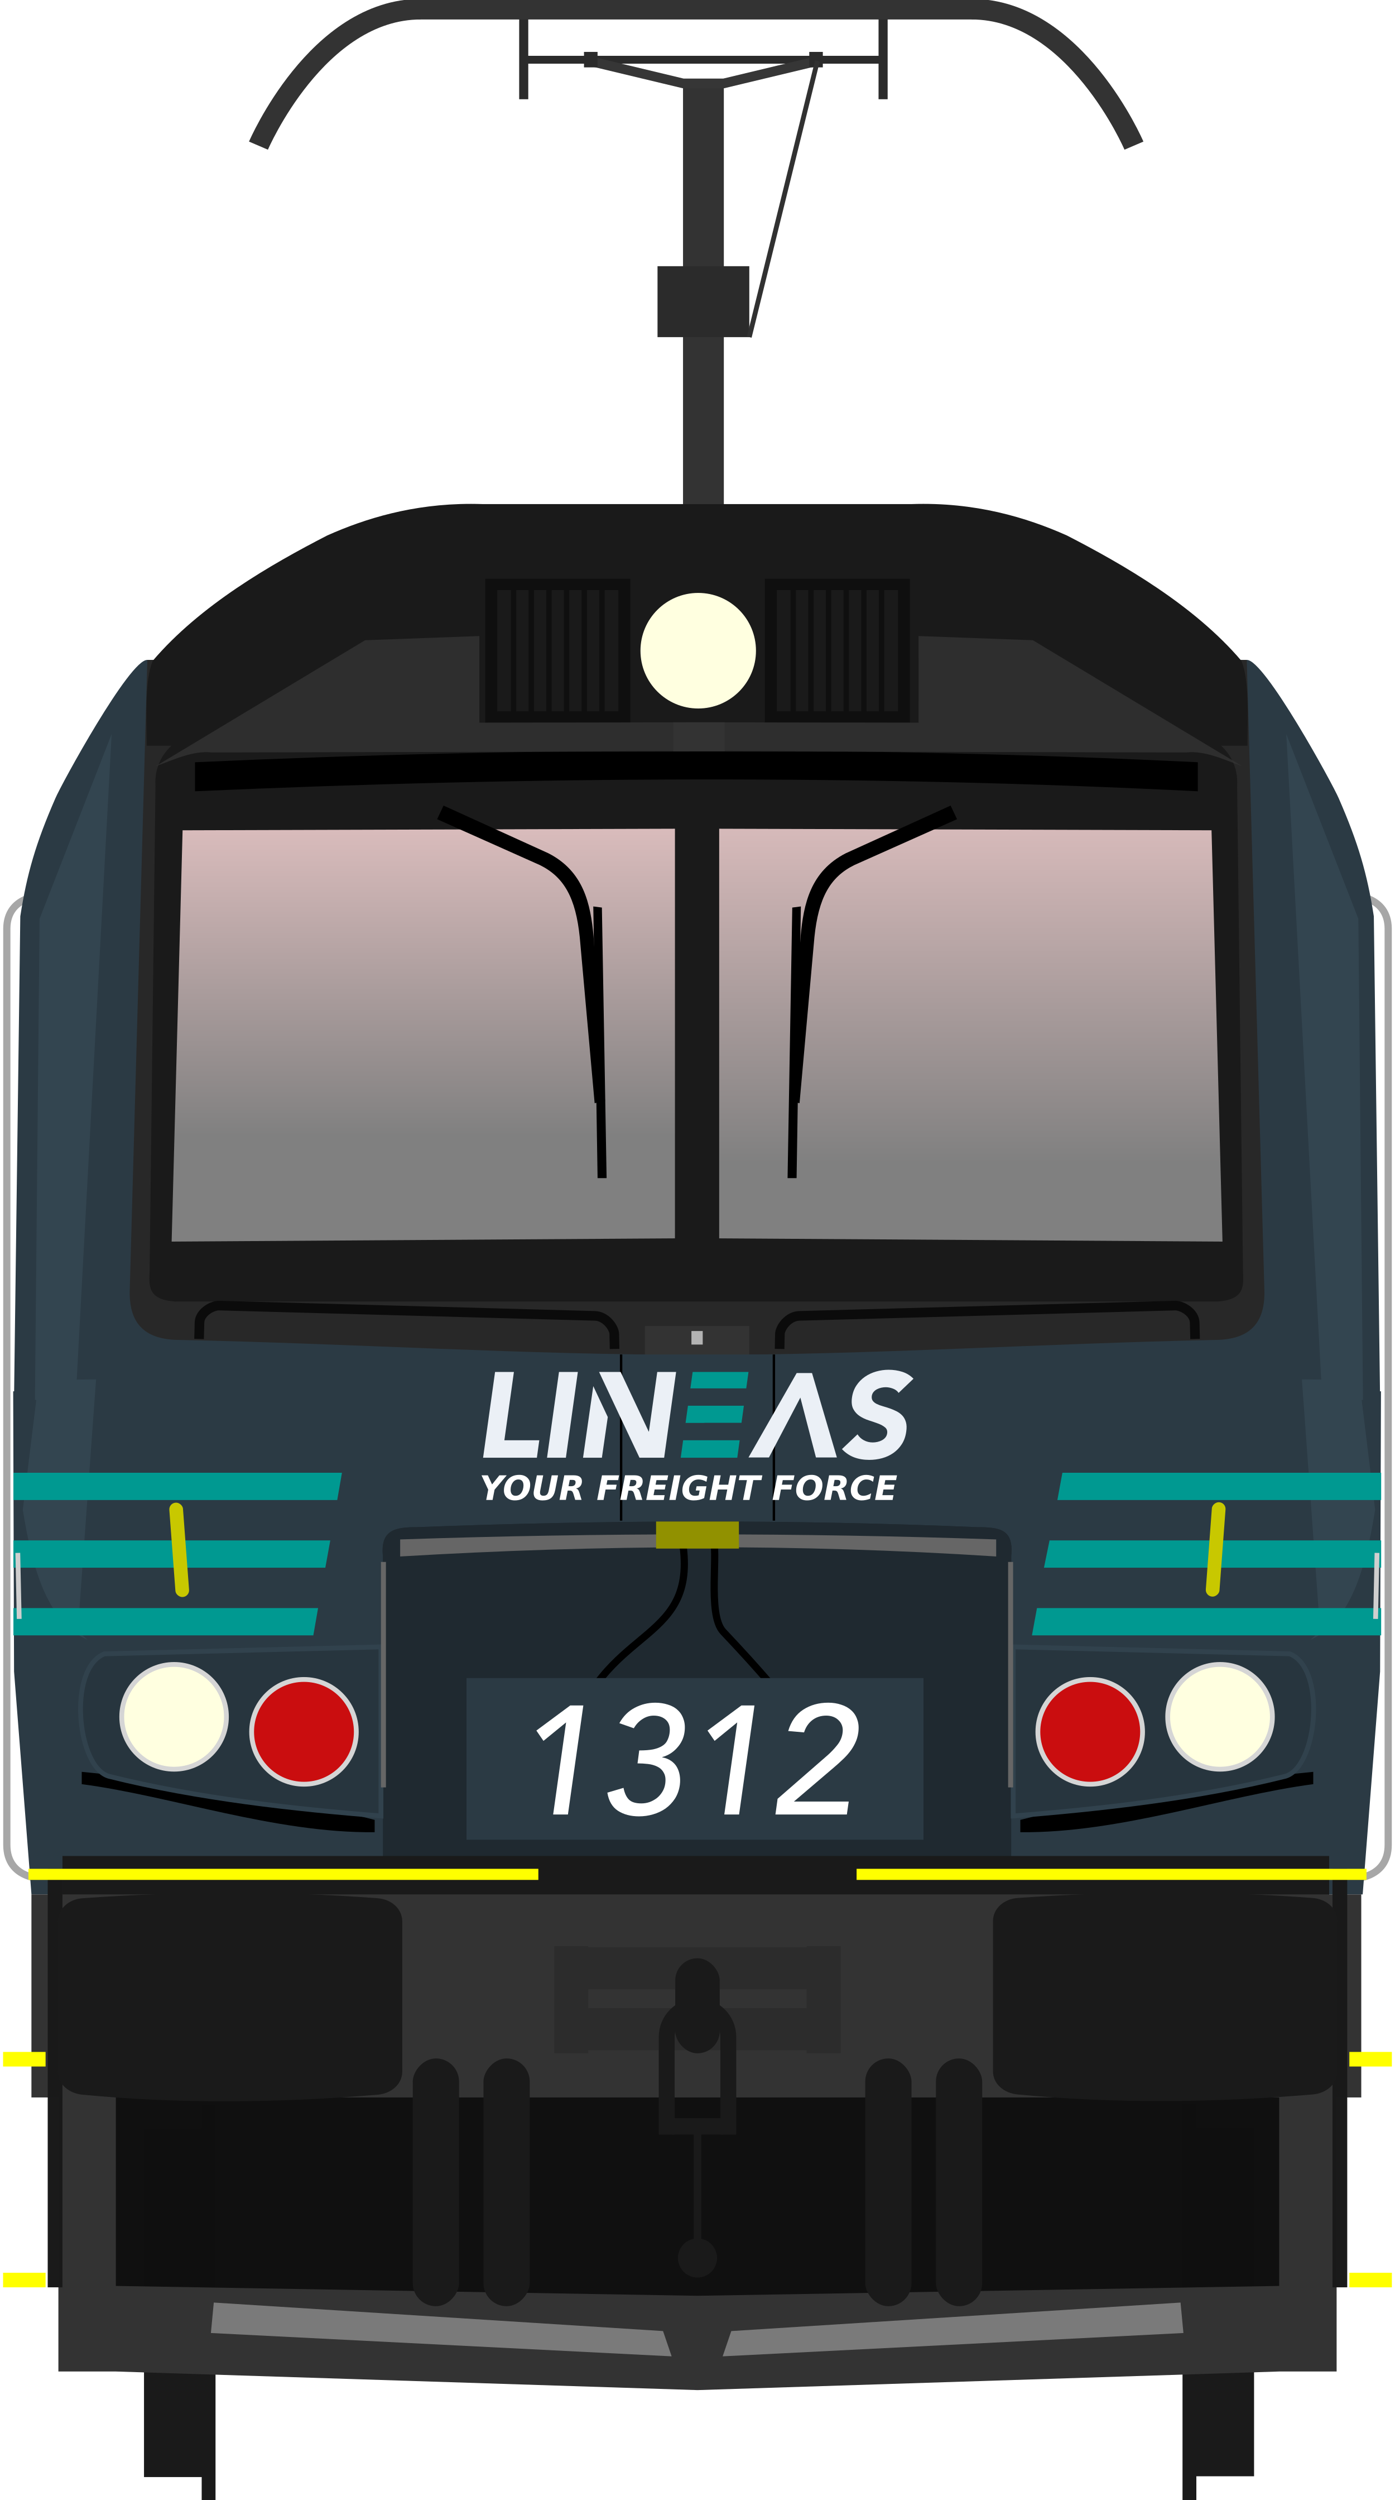 <?xml version="1.0" encoding="utf-8" standalone="no"?>
<!DOCTYPE svg PUBLIC "-//W3C//DTD SVG 1.1//EN" "http://www.w3.org/Graphics/SVG/1.1/DTD/svg11.dtd">
<svg version="1.1" width="290" height="519.5" xmlns="http://www.w3.org/2000/svg" xmlns:xlink="http://www.w3.org/1999/xlink">
<defs>
<filter id="filter1900" x="-.054" y="-.004" width="1.107" height="1.007" color-interpolation-filters="sRGB"><feGaussianBlur stdDeviation="0.194"/></filter>
<filter id="filter2147" x="-.367" y="-.042" width="1.734" height="1.085" color-interpolation-filters="sRGB"><feGaussianBlur stdDeviation="2.44"/></filter>
<filter id="filter2257" x="-.05" y="-.113" width="1.1" height="1.225" color-interpolation-filters="sRGB"><feGaussianBlur stdDeviation="2.615"/></filter>
<filter id="filter2257-9" x="-.432" y="-.116" width="1.864" height="1.232" color-interpolation-filters="sRGB"><feGaussianBlur stdDeviation="2.615"/></filter>
<linearGradient id="linearGradient1415" x1="97.302" x2="97.302" y1="182.98" y2="269.12" gradientTransform="matrix(1.056,0,0,1.056,-1.784,-30.209)" gradientUnits="userSpaceOnUse"><stop stop-color="#ffd5d5" offset="0"/><stop stop-color="#808080" offset="1"/></linearGradient>
<linearGradient id="linearGradient2332" x1="-219.78" x2="-219.78" y1="60.127" y2="156.93" gradientUnits="userSpaceOnUse" xlink:href="#linearGradient1415"/>
<filter id="filter2461" x="-.075" y="-.33" width="1.151" height="1.66" color-interpolation-filters="sRGB"><feGaussianBlur stdDeviation="3.72"/></filter>
<filter id="filter2646" x="-.021" y="-.472" width="1.041" height="1.944" color-interpolation-filters="sRGB"><feGaussianBlur stdDeviation="1.693"/></filter>
<filter id="filter2257-4" x="-.05" y="-.113" width="1.1" height="1.225" color-interpolation-filters="sRGB"><feGaussianBlur stdDeviation="2.615"/></filter>
<filter id="filter1900-5" x="-.054" y="-.004" width="1.107" height="1.007" color-interpolation-filters="sRGB"><feGaussianBlur stdDeviation="0.194"/></filter>
<filter id="filter2147-9" x="-.367" y="-.042" width="1.734" height="1.085" color-interpolation-filters="sRGB"><feGaussianBlur stdDeviation="2.44"/></filter>
<filter id="filter2257-9-7" x="-.432" y="-.116" width="1.864" height="1.232" color-interpolation-filters="sRGB"><feGaussianBlur stdDeviation="2.615"/></filter>
<filter id="filter2461-5" x="-.075" y="-.33" width="1.151" height="1.66" color-interpolation-filters="sRGB"><feGaussianBlur stdDeviation="3.72"/></filter>
<linearGradient id="linearGradient3166" x1="-334.35" x2="-334.35" y1="65.686" y2="151.61" gradientUnits="userSpaceOnUse" xlink:href="#linearGradient1415"/>
<filter id="filter1711" x="-.108" y="-1.736" width="1.215" height="4.472" color-interpolation-filters="sRGB"><feGaussianBlur stdDeviation="5.32"/></filter>
<filter id="filter1837" x="-2.656" y="-.238" width="6.312" height="1.475" color-interpolation-filters="sRGB"><feGaussianBlur stdDeviation="5.322"/></filter>
<filter id="filter1837-3" x="-2.656" y="-.238" width="6.312" height="1.475" color-interpolation-filters="sRGB"><feGaussianBlur stdDeviation="5.322"/></filter>
<filter id="filter5092" x="-.314" y="-1.215" width="1.628" height="3.43" color-interpolation-filters="sRGB"><feGaussianBlur stdDeviation="13.84"/></filter>
<filter id="filter5092-1" x="-.314" y="-1.215" width="1.628" height="3.43" color-interpolation-filters="sRGB"><feGaussianBlur stdDeviation="13.84"/></filter>
<filter id="filter1711-3-5" x="-.263" y="-1.159" width="1.526" height="3.317" color-interpolation-filters="sRGB"><feGaussianBlur stdDeviation="13.405"/></filter>
<filter id="filter1711-3-5-5-9" x="-.263" y="-1.159" width="1.526" height="3.317" color-interpolation-filters="sRGB"><feGaussianBlur stdDeviation="13.405"/></filter>
</defs>
<g transform="translate(1.072)" fill="none" stroke="#a7a7a7" stroke-width="1.5">
<path d="m280.29 186.09s7.162 0.069 7.223 6.816v190.42c0 7.215-7.574 7.014-7.574 7.014"/>
<path d="m7.568 186.09s-7.162 0.069-7.223 6.816v190.42c0 7.215 7.574 7.014 7.574 7.014"/>
</g>
<g transform="translate(425.02,106.06)">
<path d="m-422.28 183.03 0.181 58.215 3.62 46.317h276.74l3.62-46.317 0.184-58.215z" fill="#2b3a44"/>
<path d="m-394.39 31.057c-3.669-0.182-17.963 25.985-19.121 28.757-4.066 9.303-5.922 15.689-7.29 24.52l-1.366 105.09c0 8.991-0.059 21.913 4.918 34.46 2.425 6.08 6.434 10.755 14.412 11.905h245.45c7.978-1.15 11.985-5.825 14.41-11.905 4.978-12.547 4.918-25.469 4.918-34.46l-1.364-105.09c-1.368-8.832-3.227-15.218-7.293-24.52-1.158-2.772-15.451-28.939-19.121-28.757h-114.28z" fill="#2b3a44"/>
<path d="m-394.39 31.057-3.668 131.29c-0.063 6.72 3.227 10.007 10.467 10.007 35.639 0.733 71.739 3.108 108.36 3.106 35.035-2e-3 70.55-2.348 106.6-3.106 7.239 0 10.529-3.287 10.467-10.007l-3.67-131.29z" fill="#282828"/>
<path d="m-387.24 47.176c-4.043 2.676-5.689 6.099-5.463 10.104l-1.215 100.62c-0.115 3.156-0.519 6.106 5.408 6.477h216.48c5.927-0.371 5.523-3.321 5.408-6.477l-1.213-100.62c0.226-4.005-1.421-7.427-5.465-10.104z" fill="#1a1a1a"/>
<path d="m-387.06 66.458-2.278 85.459 104.63-0.672v-85.112z" fill="url(#linearGradient3166)"/>
<path d="m-338.24 211.25c-4.458 0-7.744 0.442-7.181 6.016v67.281h130.62v-67.281c0.563-5.574-2.335-6.016-7.179-6.016-37.968-1.603-76.785-1.521-116.26 0z" fill="#1f2930"/>
<g transform="translate(1.637)">
<path transform="matrix(-.498 0 0 .452 -517.82 175.06)" d="m-339.46 214.64c29.695-8.443 72.451-16.706 122.28-22.093v5.665c-37.365 5.391-80.39 22.55-122.28 22.093z" filter="url(#filter1711-3-5-5-9)"/>
<path transform="matrix(.498 0 0 .452 -45.496 175.06)" d="m-339.46 214.64c29.695-8.443 72.451-16.706 122.28-22.093v5.665c-37.365 5.391-80.39 22.55-122.28 22.093z" filter="url(#filter1711-3-5)"/>
</g>
<path d="m-402.24 263.05c18.398 4.583 38.482 6.788 56.413 8.211v-35.132l-57.48 1.444c-7.735 3.068-5.715 23.855 1.066 25.476z" fill="#27353e" stroke="#31424d"/>
<circle cx="-388.83" cy="250.66" r="10.881" fill="#ffffe0" stroke="#d5d5d5"/>
<circle cx="-361.83" cy="253.78" r="10.881" fill="#f00" fill-opacity=".756" stroke="#d5d5d5"/>
<path d="m-173.16 66.458 2.278 85.459-104.63-0.672v-85.112z" fill="url(#linearGradient2332)"/>
<path d="m-157.97 263.05c-18.398 4.583-38.482 6.788-56.413 8.211v-35.132l57.48 1.444c7.735 3.068 5.715 23.855-1.066 25.476z" fill="#27353e" stroke="#31424d"/>
<circle transform="scale(-1,1)" cx="171.39" cy="250.66" r="10.881" fill="#ffffe0" stroke="#d5d5d5"/>
<circle transform="scale(-1,1)" cx="198.38" cy="253.78" r="10.881" fill="#f00" fill-opacity=".756" stroke="#d5d5d5"/>
<g transform="matrix(1 0 0 1 -425.01 -158.81)">
<rect x="141.98" y="70.075" width="8.485" height="132.25" fill="#333" stroke-width="4.135"/>
<g transform="translate(.438)" fill="#2b2b2b">
<rect x="108.68" y="64.348" width="74.192" height="1.635"/>
<rect x="107.48" y="54.473" width="1.89" height="18.898"/>
<rect x="182.19" y="54.473" width="1.89" height="18.898"/>
</g>
<g transform="matrix(4.465,0,0,4.465,-302.53,-471.18)">
<g transform="matrix(1.407,0,0,1.407,-49.007,4.812)" fill="none" stroke="#333" stroke-width=".681">
<path d="m96.793 80.282h18.447"/>
<path d="m96.907 80.282c-3.436 0-5.369 4.513-5.369 4.513"/>
<path d="m115.14 80.282c3.436 0 5.369 4.513 5.369 4.513"/>
</g>
</g>
<rect x="136.68" y="108.06" width="19.077" height="14.741" fill="#2b2b2b"/>
<path d="m122.51 65.414 19.469 4.661h8.485l19.464-4.661" fill="none" stroke="#363636" stroke-width="2"/>
<g transform="translate(1.123)" fill="#2b2b2b">
<rect x="120.27" y="63.535" width="2.821" height="3.213" ry="0"/>
<rect x="167.1" y="63.535" width="2.821" height="3.213" ry="0"/>
</g>
<path d="m169.92 65.414-14.168 57.382" fill="none" stroke="#313131" stroke-width="1px"/>
</g>
<path d="m-327.17-1.362c-12.083-0.001-21.942 3.049-29.819 6.56-11.741 6.036-26.454 14.501-36.29 26.055-1.682 4.11-1.281 11.561-1.248 17.637h228.83c0.033-6.076 0.436-13.527-1.246-17.637-9.835-11.554-24.551-20.019-36.292-26.055-8.403-3.745-19.06-6.966-32.265-6.519h-89.226c-0.825-0.028-1.641-0.041-2.446-0.042z" fill="#1a1a1a"/>
<circle cx="-279.87" cy="29.144" r="12.007" fill="#ffffe0"/>
<path d="m-338.24 211.25c-4.458 0-7.744 0.442-7.181 6.016v17.068h130.62v-17.068c0.563-5.574-2.335-6.016-7.179-6.016-37.968-1.603-76.785-1.521-116.26 0z" fill="#1f2930"/>
<g transform="matrix(1.119 0 0 1.119 -40.176 -.191)">
<rect x="-253.77" y="12.849" width="26.943" height="26.721" fill="#0f0f0f"/>
<rect x="-251.54" y="14.959" width="22.501" height="22.501" fill="#1a1a1a"/>
<g transform="matrix(1 0 0 1.021 -.026 -.681)" fill="none" stroke="#0f0f0f" stroke-width="1px">
<path d="m-248.47 15.23v22.255"/>
<path d="m-245.19 15.23v22.255"/>
<path d="m-241.91 15.23v22.255"/>
<path d="m-238.63 15.23v22.255"/>
<path d="m-235.35 15.23v22.255"/>
<path d="m-232.07 15.23v22.255"/>
</g>
</g>
<g transform="matrix(1.119 0 0 1.119 17.954 -.191)">
<rect x="-253.77" y="12.849" width="26.943" height="26.721" fill="#0f0f0f"/>
<rect x="-251.54" y="14.959" width="22.501" height="22.501" fill="#1a1a1a"/>
<g transform="matrix(1 0 0 1.021 -.026 -.681)" fill="none" stroke="#0f0f0f" stroke-width="1px">
<path d="m-248.47 15.23v22.255"/>
<path d="m-245.19 15.23v22.255"/>
<path d="m-241.91 15.23v22.255"/>
<path d="m-238.63 15.23v22.255"/>
<path d="m-235.35 15.23v22.255"/>
<path d="m-232.07 15.23v22.255"/>
</g>
</g>
<path d="m-290.95 169.46h21.687v6.141c-7.899 0.274-14.322 0.27-21.687 0z" fill="#333"/>
<path d="m-283.3 213.3c4.006 22.337-15.191 17.8-22.812 40.612-3.754 20.72 30.411 17.839 36.607 16.587 19.357-2.363 25.376-5.229-5.168-37.519-3.449-3.647-0.79-17.407-2.255-19.454" fill="none" stroke="#000" stroke-width="1.5"/>
<rect x="-328.04" y="242.61" width="95.002" height="33.591" fill="#2b3a44" stroke-width=".931"/>
<g transform="translate(-1.517)" fill="none" stroke="#0b0b0b" stroke-width="2">
<path d="m-382.12 172.15 0.09-3.428c0.051-1.988 2.455-3.471 4.006-3.507l78.102 2.134c2.367 0 4.132 2.504 4.116 3.822l0.064 3.053"/>
<path d="m-175.06 172.15-0.09-3.428c-0.051-1.988-2.455-3.471-4.006-3.507l-78.102 2.134c-2.367 0-4.132 2.504-4.116 3.822l-0.064 3.053"/>
</g>
<rect x="-281.28" y="170.5" width="2.348" height="2.812" fill="#b3b3b3"/>
<path transform="matrix(1.052 0 0 .984 15.85 .863)" d="m-380.54 52.292c66.274-3.199 132.34-3.411 198.16 0v6.13c-65.764-3.509-131.85-3.154-198.16 0z" filter="url(#filter2646)"/>
<g transform="translate(.102)">
<g transform="translate(-4.887 .388)">
<path d="m-329.36 63.763 21.353 9.531c5.059 2.5 7.451 6.83 8.294 14.994l3.093 34.479 2.166-0.404-2.39-34.248c-0.616-6.737-2.042-13.499-9.379-17.267l-21.805-9.911z"/>
<path d="m-295.11 82.121 0.978 56.224h-1.874l-0.891-56.453z"/>
</g>
<g transform="matrix(-1 0 0 1 -555.53 .388)">
<path d="m-329.36 63.763 21.353 9.531c5.059 2.5 7.451 6.83 8.294 14.994l3.093 34.479 2.166-0.404-2.39-34.248c-0.616-6.737-2.042-13.499-9.379-17.267l-21.805-9.911z"/>
<path d="m-295.11 82.121 0.978 56.224h-1.874l-0.891-56.453z"/>
</g>
</g>
<path transform="rotate(1.48,-244.26,124.46)" d="m-402.1 183.01 124.1 1.86 0.373 24.341-65.299 3.596-1.546 24.807-54.924 1.108c-2.112-13.203-5.032-31.553-2.699-55.712z" fill="#2b3a44" filter="url(#filter2257)"/>
<g transform="translate(.593)">
<path d="m-402.4 46.463-4.176 124.19 5.131-0.437 3.544-127.17z" fill="#2b3a44" filter="url(#filter1900)"/>
</g>
<path d="m-416.79 84.845-0.965 99.98 8.465-0.157 7.481-138.21z" fill="#334550" filter="url(#filter2147)"/>
<path transform="rotate(1.48,-244.26,124.46)" d="m-415.46 185.11 11.912-0.427-2.445 52.431 2.096 1.726c-8.009-3.346-11.684-13.253-14.175-26.684z" fill="#334550" filter="url(#filter2257-9)"/>
<path d="m-325.37 26.096-23.75 0.867-43.532 26.18c3.849-1.356 7.652-3.279 11.643-2.856l106.65-0.226v-6.049l-51.009 0.086z" fill="#353535" fill-opacity=".749" filter="url(#filter2461)"/>
<g transform="matrix(-1,0,0,1,-559.43,0)">
<path transform="rotate(1.48,-244.26,124.46)" d="m-402.1 183.01 124.1 1.86 0.373 24.341-65.299 3.596-1.546 24.807-54.924 1.108c-2.112-13.203-5.032-31.553-2.699-55.712z" fill="#2b3a44" filter="url(#filter2257-4)"/>
<g transform="translate(.593)">
<path d="m-402.4 46.463-4.176 124.19 5.131-0.437 3.544-127.17z" fill="#2b3a44" filter="url(#filter1900-5)"/>
</g>
<path d="m-416.79 84.845-0.965 99.98 8.465-0.157 7.481-138.21z" fill="#334550" filter="url(#filter2147-9)"/>
<path transform="rotate(1.48,-244.26,124.46)" d="m-415.46 185.11 11.912-0.427-2.445 52.431 2.096 1.726c-8.009-3.346-11.684-13.253-14.175-26.684z" fill="#334550" filter="url(#filter2257-9-7)"/>
<path d="m-325.37 26.096-23.75 0.867-43.532 26.18c3.849-1.356 7.652-3.279 11.643-2.856l106.65-0.226v-6.049l-51.009 0.086z" fill="#353535" fill-opacity=".749" filter="url(#filter2461-5)"/>
</g>
<rect x="-295.9" y="175.37" width="31.756" height="34.532" fill="#2b3a44" stroke-linecap="round" stroke-linejoin="bevel" stroke-width="5.457"/>
<g transform="translate(-.31)" fill="none" stroke="#000" stroke-width=".5">
<path d="m-263.83 175.37v34.532"/>
<path d="m-295.59 175.37v34.532"/>
</g>
<g fill="#666">
<path transform="matrix(1.044 0 0 .625 12.564 79.652)" d="m-339.46 214.64c40.274-2.276 79.82-2.23 118.68 0v5.665c-39.561-4.274-79.122-3.928-118.68 0z" filter="url(#filter1711)"/>
<rect transform="matrix(.215 0 0 .871 -271.56 29.239)" x="-345.42" y="217.27" width="4.81" height="53.779" filter="url(#filter1837)"/>
<rect transform="matrix(.215 0 0 .871 -141.18 29.239)" x="-345.42" y="217.27" width="4.81" height="53.779" filter="url(#filter1837-3)"/>
</g>
</g>
<g transform="matrix(.802 0 0 .515 11.608 195.32)" fill="#009991">
<path d="m-10.995 242.23h82.132l-1.28 11.01h-80.851z" style="paint-order:stroke fill markers"/>
<path d="m-10.995 214.93h85.16l-1.227 11.01h-83.932z" style="paint-order:stroke fill markers"/>
<path d="m-10.995 269.52h78.973l-1.238 11.01h-77.735z" style="paint-order:stroke fill markers"/>
</g>
<g transform="matrix(.802 0 0 .515 231.59 195.32)" fill="#009991">
<path d="m-16.714 242.23h85.956v11.01h-87.404z" style="paint-order:stroke fill markers"/>
<path d="m-13.383 214.93h82.625v11.01h-83.929z" style="paint-order:stroke fill markers"/>
<path d="m-19.973 269.52h89.215v11.01h-90.518z" style="paint-order:stroke fill markers"/>
</g>
<rect x="12.985" y="385.64" width="263.33" height="10.115" ry="0" fill="#1a1a1a"/>
<g transform="translate(.303 117.77)">
<g transform="matrix(1.028,0,0,1.064,-42.266,-313.59)" fill="#1a1a1a">
<g transform="matrix(1,0,0,1.694,-1.67,-458.94)">
<rect x="71.611" y="624.95" width="13.436" height="40.166" stroke-width="1.066"/>
<rect x="83.278" y="622.16" width="2.796" height="45.745" stroke-width="1.619"/>
</g>
<rect transform="scale(-1,1)" x="-294.42" y="599.58" width="13.436" height="68.031" stroke-width="1.387"/>
<rect transform="scale(-1,1)" x="-282.75" y="594.85" width="2.796" height="77.48" stroke-width="2.107"/>
</g>
<rect x="21.139" y="317.12" width="247.11" height="57.372" fill="#0f0f0f" fill-opacity=".996" stroke-width="3.919" style="paint-order:fill markers stroke"/>
</g>
<path d="m12.138 426.89v65.857h11.943l120.92 3.867 120.92-3.867h11.943v-65.857h-11.943v48.08l-120.92 2.047-120.92-2.047v-48.08z" fill="#333"/>
<rect x="6.535" y="393.62" width="276.45" height="42.187" ry="0" fill="#333" stroke-linecap="round" stroke-linejoin="bevel" stroke-width="5.547"/>
<g transform="translate(430.39 106.06)" fill="#c8c800" stroke-width="1.038">
<rect transform="matrix(-.075 -.997 -.997 .075 0 0)" x="-195.73" y="406.88" width="19.661" height="2.85" ry="1.395"/>
<rect transform="rotate(-85.718)" x="-238.37" y="-162.48" width="19.661" height="2.85" ry="1.395"/>
</g>
<g transform="matrix(1.04 0 0 1.04 -6.171 -.97)" fill="#7a7a7a">
<path transform="matrix(.871 0 0 .393 15.386 305.61)" d="m38.21 395.28 103.1 14.493 1.976 12.846-105.74-11.858z" filter="url(#filter5092)"/>
<path transform="matrix(-.871 0 0 .393 275.19 305.61)" d="m38.21 395.28 103.1 14.493 1.976 12.846-105.74-11.858z" filter="url(#filter5092-1)"/>
</g>
<g transform="translate(-2.525 101.16)" fill="#1a1a1a" fill-rule="evenodd">
<g transform="matrix(1.04,0,0,1.04,62.023,-274.36)">
<rect x="115.74" y="577.79" width="9.25" height="49.502" ry="4.625"/>
<rect x="129.87" y="577.79" width="9.25" height="49.502" ry="4.625"/>
</g>
<g transform="matrix(-1.04,0,0,1.04,233.02,-274.36)">
<rect x="115.74" y="577.79" width="9.25" height="49.502" ry="4.625"/>
<rect x="129.87" y="577.79" width="9.25" height="49.502" ry="4.625"/>
</g>
</g>
<g transform="translate(-5.45,-5.147)">
<path d="m120.68 409.5v22.275h7.07v-0.654h45.391v0.654h7.072v-22.275h-7.072v0.246h-45.391v-0.246zm7.07 8.996h45.391v3.875h-45.391z" fill="#2c2c2c"/>
<rect x="145.82" y="412.03" width="9.25" height="19.751" ry="4.625" fill="#1a1a1a"/>
<path d="m144.05 448.67v-20.278c0-3.546 2.855-6.402 6.402-6.402s6.402 2.855 6.402 6.402v20.278" fill="none" stroke="#1a1a1a" stroke-width="3.304"/>
<g fill="#1a1a1a">
<rect x="145" y="445.26" width="10.783" height="3.403" ry="0"/>
<rect x="149.67" y="446.56" width="1.562" height="25.812"/>
<circle cx="150.45" cy="474.31" r="4.062"/>
</g>
</g>
<rect x="136.39" y="316.14" width="17.216" height="5.621" fill="#929200" fill-opacity=".996"/>
<g transform="translate(.635 104.7)">
<rect x="276.37" y="283.6" width="3.066" height="86.96" fill="#1a1a1a" fill-opacity=".996"/>
<g fill="#ff0">
<rect x="279.88" y="321.65" width="8.834" height="3.029"/>
<rect x="279.88" y="367.53" width="8.834" height="3.029"/>
</g>
<rect transform="scale(-1,1)" x="-283.44" y="283.6" width="106" height="2.307" fill="#ff0" stroke-width="1.001"/>
<g transform="matrix(-1,0,0,1,288.72,0)">
<rect x="276.37" y="283.6" width="3.066" height="86.96" fill="#1a1a1a" fill-opacity=".996"/>
<g fill="#ff0">
<rect x="279.88" y="321.65" width="8.834" height="3.029"/>
<rect x="279.88" y="367.53" width="8.834" height="3.029"/>
</g>
<rect transform="scale(-1,1)" x="-283.44" y="283.6" width="106" height="2.307" fill="#ff0" stroke-width="1.215"/>
</g>
</g>
<g transform="matrix(1.077,0,0,1.02,-15.645,82.775)" fill="#1a1a1a">
<path d="m30.451 305.53c19.32-1.464 38.148-1.503 56.975 0 2.623 0.209 4.748 2.118 4.748 4.748v30.522c0 2.63-2.127 4.517-4.748 4.748-19.285 1.7-38.309 1.892-56.975 0-2.618-0.265-4.748-2.118-4.748-4.748v-30.522c0-2.63 2.124-4.549 4.748-4.748z"/>
<path d="m210.94 305.48c19.32-1.464 38.148-1.503 56.975 0 2.623 0.209 4.748 2.118 4.748 4.748v30.522c0 2.63-2.127 4.517-4.748 4.748-19.285 1.7-38.309 1.892-56.975 0-2.618-0.265-4.748-2.118-4.748-4.748v-30.522c0-2.63 2.124-4.549 4.748-4.748z"/>
</g>
<path d="m286.26 322.66-0.292 13.717" fill="none" stroke="#cfcfcf" stroke-width="1px"/>
<path d="m3.7 322.66 0.292 13.717" fill="none" stroke="#cfcfcf" stroke-width="1px"/>
<g transform="translate(-2.752)">
<g transform="matrix(.602 0 0 .602 103.18 284.48)" fill="#ebf0f6">
<polygon points="1.081e-4 30.568 18.573 30.568 19.408 24.548 7.346 24.548 10.643 0.969 4.132 0.969"/>
<polygon points="22.079 30.568 26.211 0.969 32.722 0.969 28.59 30.568"/>
<g transform="translate(34.377 .135)">
<g fill="#ebf0f6">
<path transform="translate(89.509)" d="m19.605 8.066c-0.445-0.669-1.099-1.163-1.961-1.484-0.863-0.32-1.698-0.481-2.504-0.481-0.473 0-0.974 0.056-1.503 0.167-0.529 0.112-1.023 0.286-1.482 0.523-0.459 0.237-0.856 0.551-1.19 0.941-0.334 0.391-0.542 0.864-0.626 1.421-0.083 0.669 0.035 1.22 0.355 1.651 0.32 0.432 0.779 0.794 1.377 1.087 0.598 0.293 1.294 0.55 2.087 0.773 0.793 0.223 1.593 0.474 2.4 0.753 0.807 0.279 1.592 0.613 2.358 1.003 0.765 0.39 1.425 0.885 1.983 1.484 0.556 0.6 0.966 1.352 1.231 2.257 0.264 0.906 0.299 2 0.104 3.282-0.223 1.645-0.73 3.08-1.523 4.306-0.793 1.227-1.768 2.244-2.922 3.052-1.155 0.809-2.449 1.408-3.881 1.798-1.433 0.39-2.915 0.585-4.445 0.585-1.92 0-3.659-0.293-5.217-0.878-1.558-0.585-2.963-1.533-4.215-2.843l5.384-5.1c0.556 0.892 1.3 1.582 2.233 2.07 0.932 0.488 1.941 0.732 3.026 0.732 0.528 0 1.071-0.063 1.628-0.188 0.556-0.126 1.071-0.314 1.544-0.565 0.473-0.251 0.869-0.571 1.19-0.962 0.32-0.39 0.522-0.85 0.605-1.379 0.139-0.892-0.104-1.595-0.73-2.111-0.626-0.515-1.426-0.954-2.4-1.317-0.974-0.362-2.031-0.724-3.172-1.087-1.141-0.362-2.184-0.85-3.13-1.463-0.946-0.613-1.69-1.422-2.233-2.425-0.542-1.003-0.703-2.327-0.48-3.971 0.222-1.589 0.73-2.982 1.523-4.181 0.793-1.198 1.774-2.201 2.943-3.01 1.169-0.808 2.462-1.414 3.881-1.819 1.419-0.404 2.852-0.606 4.299-0.606 1.669 0 3.248 0.237 4.737 0.711 1.488 0.474 2.776 1.269 3.861 2.383z"/>
<polygon points="0.139 30.432 6.65 30.432 8.682 16.395 3.671 5.725"/>
<polygon points="12.924 16.266 19.631 30.432 28.145 30.432 32.277 0.834 25.766 0.834 22.886 21.402 22.803 21.402 13.12 0.834 5.676 0.834"/>
</g>
<g fill="#009991">
<polygon points="57.276 0.834 37.994 0.834 37.203 6.501 56.49 6.501"/>
<polygon points="33.862 30.432 53.398 30.432 54.233 24.412 41.208 24.412 34.702 24.412"/>
<polygon points="55.674 12.489 36.367 12.489 35.538 18.424 42.038 18.424 42.042 18.392 54.856 18.392"/>
</g>
<polygon points="57.276 30.341 73.911 1.212 79.21 1.212 87.795 30.341 80.566 30.341 75.185 9.687 64.341 30.341" fill="#ebf0f6"/>
</g>
</g>
<g transform="translate(2.466,-10.196)" fill="#fff" stroke-width=".175">
<path d="m100.39 316.74h1.319l0.87 1.894 1.521-1.894h1.524l-2.525 2.98-0.414 2.134h-1.319l0.414-2.134z"/>
<path d="m109.11 318.83q0-0.603-0.274-0.918-0.271-0.315-0.788-0.315-0.685 0-1.151 0.617-0.462 0.613-0.462 1.538 0 0.589 0.271 0.915 0.271 0.325 0.754 0.325 0.394 0 0.699-0.164 0.308-0.168 0.524-0.493 0.206-0.312 0.315-0.702 0.113-0.391 0.113-0.802zm-0.87-2.189q1.021 0 1.641 0.569 0.623 0.565 0.623 1.48 0 0.623-0.192 1.178-0.188 0.555-0.552 0.997-0.445 0.545-1.055 0.815-0.606 0.267-1.401 0.267-1.017 0-1.637-0.565t-0.62-1.483q0-0.627 0.188-1.182 0.188-0.555 0.555-1 0.438-0.541 1.045-0.808 0.61-0.267 1.405-0.267z"/>
<path d="m111.89 316.74h1.319l-0.596 3.062q-0.034 0.164-0.051 0.291-0.014 0.127-0.014 0.223 0 0.336 0.178 0.504 0.182 0.164 0.538 0.164 0.48 0 0.737-0.267 0.257-0.271 0.38-0.911l0.596-3.066h1.319l-0.596 3.066q-0.223 1.131-0.846 1.641-0.62 0.507-1.778 0.507-0.908 0-1.381-0.387-0.473-0.391-0.473-1.131 0-0.123 0.017-0.274 0.017-0.154 0.055-0.356z"/>
<path d="m119.03 319q0.449 0 0.678-0.209 0.233-0.209 0.233-0.613 0-0.254-0.161-0.37-0.158-0.12-0.5-0.12h-0.545l-0.26 1.312zm-0.73 0.911-0.38 1.935h-1.319l0.997-5.114h1.949q0.843 0 1.278 0.315 0.435 0.315 0.435 0.928 0 0.62-0.343 1.021-0.343 0.401-0.928 0.459 0.267 0.055 0.445 0.274 0.178 0.216 0.312 0.665l0.435 1.452h-1.312l-0.384-1.271q-0.116-0.38-0.284-0.521-0.164-0.144-0.48-0.144z"/>
<path d="m125.43 316.74h3.556l-0.195 0.997h-2.237l-0.185 0.952h2.107l-0.199 0.997h-2.103l-0.421 2.168h-1.319z"/>
<path d="m131.66 319q0.449 0 0.678-0.209 0.233-0.209 0.233-0.613 0-0.254-0.161-0.37-0.158-0.12-0.5-0.12h-0.545l-0.26 1.312zm-0.73 0.911-0.38 1.935h-1.319l0.997-5.114h1.949q0.843 0 1.278 0.315 0.435 0.315 0.435 0.928 0 0.62-0.343 1.021-0.343 0.401-0.928 0.459 0.267 0.055 0.445 0.274 0.178 0.216 0.312 0.665l0.435 1.452h-1.312l-0.384-1.271q-0.116-0.38-0.284-0.521-0.164-0.144-0.48-0.144z"/>
<path d="m135.63 316.74h3.556l-0.195 0.997h-2.237l-0.185 0.952h2.107l-0.199 0.997h-2.103l-0.226 1.172h2.309l-0.188 0.997h-3.635z"/>
<path d="m140.42 316.74h1.319l-0.997 5.114h-1.319z"/>
<path d="m146.67 321.47q-0.5 0.243-1.038 0.363-0.538 0.116-1.151 0.116-1.089 0-1.713-0.552-0.623-0.555-0.623-1.511 0-0.62 0.195-1.161 0.195-0.545 0.582-0.993 0.473-0.548 1.113-0.819 0.644-0.271 1.47-0.271 0.459 0 0.925 0.096 0.466 0.096 0.918 0.284l-0.202 1.058q-0.418-0.243-0.819-0.363-0.397-0.12-0.802-0.12-0.884 0-1.439 0.589-0.555 0.589-0.555 1.514 0 0.613 0.322 0.952 0.325 0.339 0.915 0.339 0.192 0 0.384-0.024 0.192-0.027 0.387-0.082l0.195-0.993h-0.805l0.168-0.884h2.049z"/>
<path d="m148.79 316.74h1.319l-0.38 1.949h1.946l0.377-1.949h1.319l-0.997 5.114h-1.319l0.421-2.168h-1.942l-0.421 2.168h-1.319z"/>
<path d="m154.06 316.74h4.714l-0.195 0.997h-1.699l-0.802 4.118h-1.319l0.802-4.118h-1.699z"/>
<path d="m161.89 316.74h3.556l-0.195 0.997h-2.237l-0.185 0.952h2.107l-0.199 0.997h-2.103l-0.421 2.168h-1.319z"/>
<path d="m169.86 318.83q0-0.603-0.274-0.918-0.271-0.315-0.788-0.315-0.685 0-1.151 0.617-0.462 0.613-0.462 1.538 0 0.589 0.271 0.915 0.271 0.325 0.754 0.325 0.394 0 0.699-0.164 0.308-0.168 0.524-0.493 0.206-0.312 0.315-0.702 0.113-0.391 0.113-0.802zm-0.87-2.189q1.021 0 1.641 0.569 0.623 0.565 0.623 1.48 0 0.623-0.192 1.178-0.188 0.555-0.552 0.997-0.445 0.545-1.055 0.815-0.606 0.267-1.401 0.267-1.017 0-1.637-0.565t-0.62-1.483q0-0.627 0.188-1.182 0.188-0.555 0.555-1 0.438-0.541 1.045-0.808 0.61-0.267 1.405-0.267z"/>
<path d="m174.08 319q0.449 0 0.678-0.209 0.233-0.209 0.233-0.613 0-0.254-0.161-0.37-0.158-0.12-0.5-0.12h-0.545l-0.26 1.312zm-0.73 0.911-0.38 1.935h-1.319l0.997-5.114h1.949q0.843 0 1.278 0.315 0.435 0.315 0.435 0.928 0 0.62-0.343 1.021-0.343 0.401-0.928 0.459 0.267 0.055 0.445 0.274 0.178 0.216 0.312 0.665l0.435 1.452h-1.312l-0.384-1.271q-0.116-0.38-0.284-0.521-0.164-0.144-0.48-0.144z"/>
<path d="m181.16 321.61q-0.473 0.168-0.908 0.254-0.435 0.086-0.826 0.086-1.031 0-1.648-0.565-0.617-0.565-0.617-1.497 0-0.613 0.195-1.154 0.195-0.545 0.576-0.993 0.449-0.528 1.079-0.812 0.634-0.284 1.363-0.284 0.397 0 0.798 0.096 0.401 0.092 0.815 0.284l-0.212 1.058q-0.329-0.25-0.661-0.367-0.332-0.116-0.713-0.116-0.791 0-1.326 0.61-0.534 0.61-0.534 1.524 0 0.589 0.329 0.925 0.329 0.336 0.908 0.336 0.346 0 0.733-0.123 0.391-0.127 0.874-0.394z"/>
<path d="m183.2 316.74h3.556l-0.195 0.997h-2.237l-0.185 0.952h2.107l-0.199 0.997h-2.103l-0.226 1.172h2.309l-0.188 0.997h-3.635z"/>
</g>
</g>
<g fill="#fff">
<path d="m117.68 357.88-4.704 3.84-1.472-2.144 7.04-5.216h2.72l-3.2 22.656h-3.072z"/>
<path d="m129.62 371.48q0.32 1.632 1.12 2.432t2.592 0.8q0.896 0 1.728-0.288 0.832-0.32 1.504-0.832 0.672-0.544 1.12-1.28 0.48-0.768 0.608-1.696 0.192-1.408-0.288-2.24-0.448-0.864-1.312-1.28-0.864-0.448-1.984-0.576-1.088-0.128-2.176-0.128l0.352-2.688q1.76 0 2.912-0.224 1.152-0.256 1.856-0.704 0.736-0.448 1.056-1.12 0.352-0.672 0.48-1.504 0.256-1.824-0.704-2.752t-2.592-0.928q-1.248 0-2.368 0.736-1.088 0.704-1.76 1.888l-3.008-1.056q1.216-2.176 3.2-3.2 1.984-1.056 4.256-1.056 1.376 0 2.592 0.384 1.216 0.352 2.048 1.12 0.864 0.768 1.248 1.952 0.416 1.152 0.192 2.72-0.256 1.792-1.536 3.2-1.248 1.408-3.072 1.92v0.064q1.056 0.192 1.792 0.704 0.768 0.512 1.216 1.28t0.608 1.728q0.16 0.928 0.032 1.984-0.224 1.632-1.024 2.88-0.8 1.216-1.952 2.048-1.152 0.8-2.592 1.216-1.408 0.416-2.912 0.416-2.592 0-4.384-1.152-1.792-1.184-2.208-3.776z"/>
<path d="m153.26 357.88-4.704 3.84-1.472-2.144 7.04-5.216h2.72l-3.2 22.656h-3.072z"/>
<path d="m161.65 373.75 10.368-9.024q1.056-0.928 1.984-2.08 0.96-1.152 1.152-2.56 0.128-0.832-0.096-1.504t-0.704-1.12q-0.448-0.48-1.12-0.736t-1.472-0.256q-1.664 0-2.88 0.928t-1.728 2.56l-3.296-0.288q0.896-3.008 3.136-4.448t5.184-1.44q1.472 0 2.688 0.416 1.248 0.384 2.112 1.184 0.864 0.768 1.248 1.952 0.416 1.152 0.192 2.72-0.16 1.12-0.64 2.112-0.448 0.96-1.12 1.824t-1.504 1.632q-0.8 0.768-1.664 1.504l-8.448 7.2h11.392l-0.384 2.688h-14.848z"/>
</g>
</svg>
